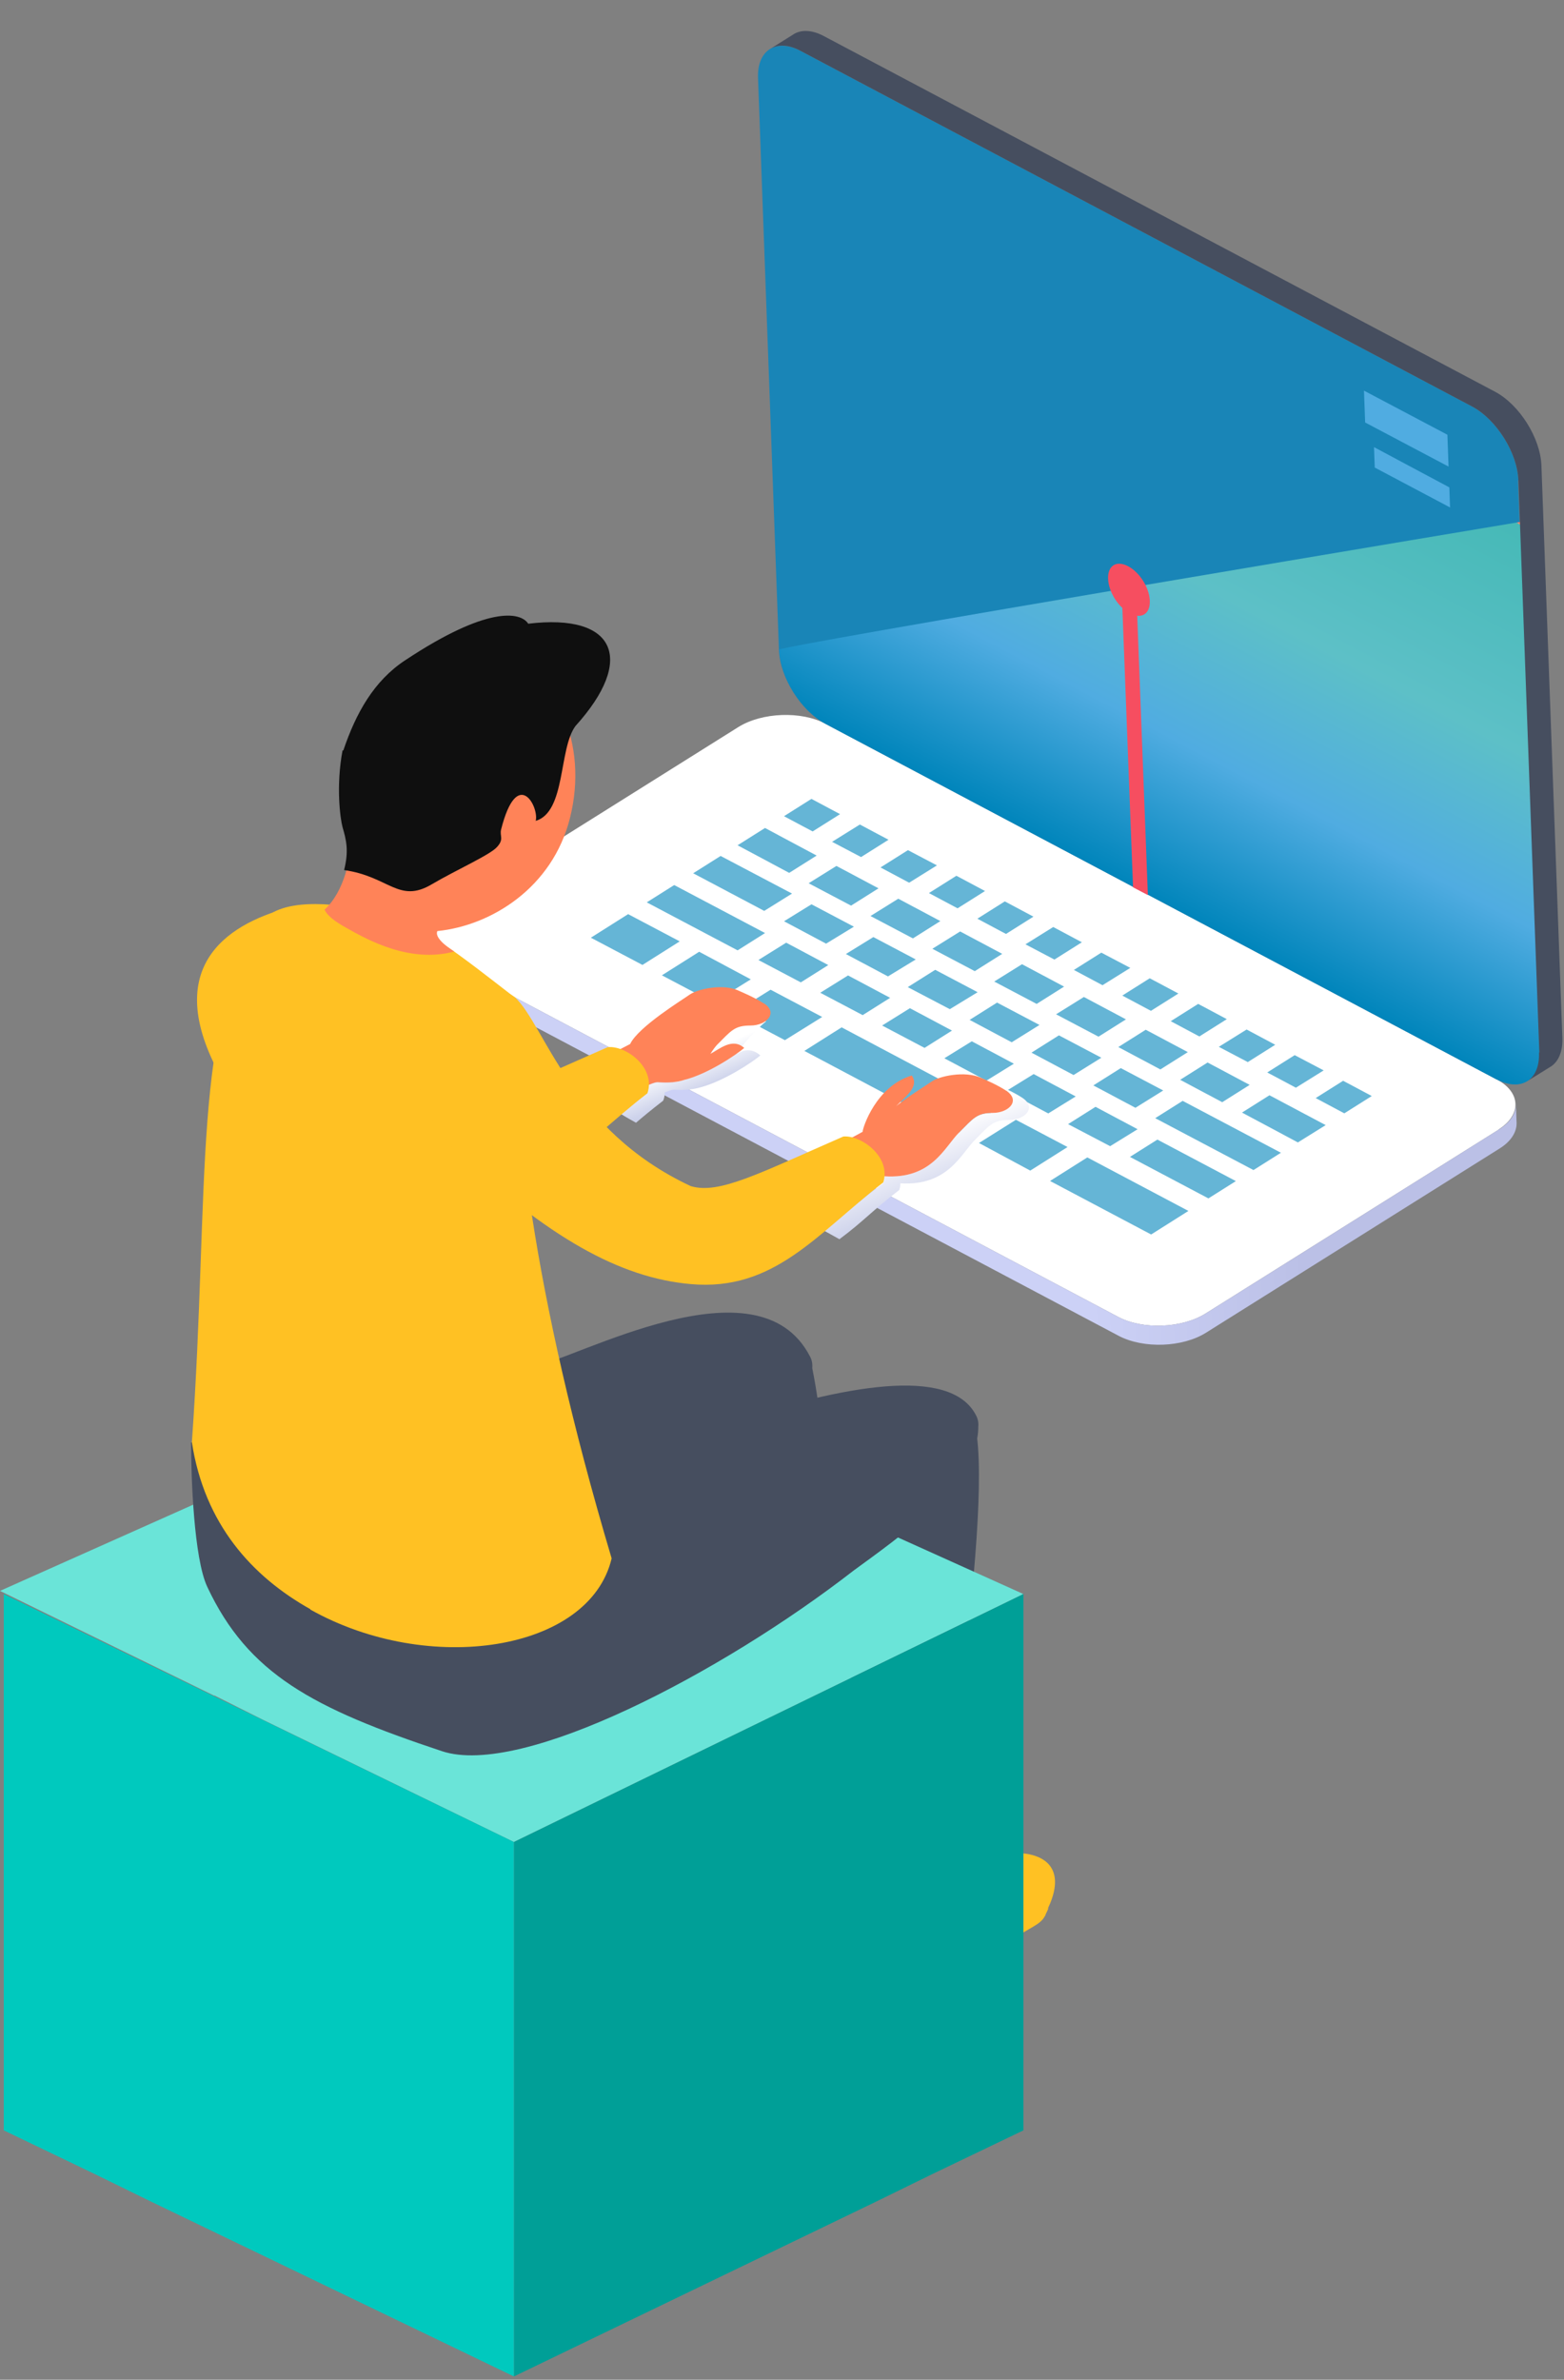 <svg width="190" height="289" viewBox="0 0 190 289" fill="none" xmlns="http://www.w3.org/2000/svg">
<rect x="0" y="0" width="190" height="289" fill="#808080" stroke="none"/>
<path d="M182.038 137.171C184.878 135.383 184.778 132.649 181.815 131.073L100.306 87.9C97.343 86.324 92.59 86.498 89.708 88.287L54.056 110.648C51.216 112.436 51.316 115.17 54.279 116.746L135.83 159.918C138.794 161.494 143.546 161.32 146.429 159.53L182.08 137.17L182.038 137.171Z" fill="white"/>
<path d="M98.721 100.971L95.242 99.119L98.576 97.017L102.055 98.869L98.721 100.971Z" fill="#65B5D6"/>
<path d="M104.605 104.082L101.084 102.232L104.46 100.129L107.939 101.981L104.605 104.082Z" fill="#65B5D6"/>
<path d="M110.446 107.195L106.967 105.343L110.301 103.242L113.822 105.093L110.446 107.195Z" fill="#65B5D6"/>
<path d="M116.329 110.307L112.85 108.455L116.184 106.354L119.663 108.206L116.329 110.307Z" fill="#65B5D6"/>
<path d="M122.212 113.419L118.733 111.567L122.067 109.466L125.546 111.318L122.212 113.419Z" fill="#65B5D6"/>
<path d="M128.095 116.53L124.574 114.68L127.951 112.577L131.429 114.429L128.095 116.53Z" fill="#65B5D6"/>
<path d="M133.936 119.644L130.458 117.792L133.792 115.69L137.313 117.541L133.936 119.644Z" fill="#65B5D6"/>
<path d="M139.82 122.755L136.341 120.903L139.675 118.802L143.154 120.654L139.82 122.755Z" fill="#65B5D6"/>
<path d="M145.703 125.867L142.224 124.015L145.558 121.914L149.037 123.766L145.703 125.867Z" fill="#65B5D6"/>
<path d="M151.586 128.979L148.065 127.128L151.442 125.025L154.921 126.877L151.586 128.979Z" fill="#65B5D6"/>
<path d="M157.428 132.092L153.949 130.24L157.283 128.138L160.804 129.989L157.428 132.092Z" fill="#65B5D6"/>
<path d="M163.312 135.203L159.833 133.351L163.167 131.25L166.646 133.102L163.312 135.203Z" fill="#65B5D6"/>
<path d="M95.874 106.002L89.603 102.652L92.937 100.551L99.208 103.901L95.874 106.002Z" fill="#65B5D6"/>
<path d="M92.841 110.619L84.21 106.05L87.544 103.948L96.218 108.516L92.841 110.619Z" fill="#65B5D6"/>
<path d="M89.606 115.412L78.57 109.583L81.904 107.482L92.94 113.31L89.606 115.412Z" fill="#65B5D6"/>
<path d="M78.048 117.182L71.779 113.874L76.306 111.013L82.576 114.321L78.048 117.182Z" fill="#65B5D6"/>
<path d="M86.679 121.751L80.41 118.443L84.938 115.582L91.209 118.933L86.679 121.751Z" fill="#65B5D6"/>
<path d="M95.352 126.319L89.083 123.011L93.612 120.192L99.882 123.5L95.352 126.319Z" fill="#65B5D6"/>
<path d="M125.159 142.158L118.93 138.806L123.417 135.989L129.687 139.297L125.159 142.158Z" fill="#65B5D6"/>
<path d="M139.845 149.917L127.563 143.418L132.091 140.557L144.373 147.056L139.845 149.917Z" fill="#65B5D6"/>
<path d="M116.527 137.589L97.718 127.623L102.245 124.762L121.055 134.728L116.527 137.589Z" fill="#65B5D6"/>
<path d="M103.389 109.98L98.236 107.263L101.612 105.16L106.723 107.879L103.389 109.98Z" fill="#65B5D6"/>
<path d="M100.357 114.597L95.246 111.878L98.582 109.819L103.735 112.537L100.357 114.597Z" fill="#65B5D6"/>
<path d="M97.286 119.3L92.133 116.583L95.509 114.48L100.62 117.199L97.286 119.3Z" fill="#65B5D6"/>
<path d="M104.801 123.278L99.648 120.561L103.024 118.458L108.135 121.177L104.801 123.278Z" fill="#65B5D6"/>
<path d="M112.317 127.257L107.164 124.54L110.54 122.437L115.651 125.155L112.317 127.257Z" fill="#65B5D6"/>
<path d="M119.832 131.235L114.721 128.517L118.057 126.457L123.168 129.176L119.832 131.235Z" fill="#65B5D6"/>
<path d="M127.347 135.214L122.236 132.495L125.572 130.436L130.683 133.154L127.347 135.214Z" fill="#65B5D6"/>
<path d="M134.863 139.192L129.753 136.515L133.088 134.414L138.199 137.133L134.863 139.192Z" fill="#65B5D6"/>
<path d="M146.802 145.535L137.269 140.494L140.603 138.392L150.136 143.434L146.802 145.535Z" fill="#65B5D6"/>
<path d="M107.872 118.576L102.761 115.857L106.097 113.798L111.25 116.515L107.872 118.576Z" fill="#65B5D6"/>
<path d="M115.387 122.554L110.277 119.877L113.612 117.776L118.765 120.493L115.387 122.554Z" fill="#65B5D6"/>
<path d="M122.904 126.575L117.793 123.856L121.127 121.755L126.28 124.472L122.904 126.575Z" fill="#65B5D6"/>
<path d="M130.419 130.553L125.308 127.834L128.642 125.733L133.795 128.45L130.419 130.553Z" fill="#65B5D6"/>
<path d="M137.935 134.531L132.824 131.813L136.158 129.711L141.311 132.429L137.935 134.531Z" fill="#65B5D6"/>
<path d="M152.277 142.093L140.339 135.791L143.673 133.69L155.611 139.991L152.277 142.093Z" fill="#65B5D6"/>
<path d="M110.904 113.959L105.751 111.242L109.127 109.139L114.238 111.858L110.904 113.959Z" fill="#65B5D6"/>
<path d="M118.419 117.937L113.266 115.22L116.642 113.117L121.753 115.836L118.419 117.937Z" fill="#65B5D6"/>
<path d="M125.935 121.916L120.782 119.198L124.158 117.096L129.269 119.814L125.935 121.916Z" fill="#65B5D6"/>
<path d="M133.45 125.894L128.297 123.177L131.673 121.074L136.784 123.793L133.45 125.894Z" fill="#65B5D6"/>
<path d="M140.965 129.873L135.854 127.154L139.188 125.053L144.299 127.771L140.965 129.873Z" fill="#65B5D6"/>
<path d="M148.48 133.851L143.369 131.132L146.703 129.031L151.814 131.75L148.48 133.851Z" fill="#65B5D6"/>
<path d="M157.671 138.737L150.885 135.111L154.219 133.009L161.048 136.634L157.671 138.737Z" fill="#65B5D6"/>
<path d="M54.28 116.746L135.831 159.918C138.794 161.494 143.547 161.32 146.429 159.53L182.08 137.17C183.522 136.275 184.197 135.155 184.155 134.02L184.24 136.333C184.28 137.426 183.606 138.588 182.165 139.483L146.514 161.843C143.673 163.632 138.921 163.806 135.915 162.231L54.364 119.059C52.862 118.272 52.105 117.163 52.064 116.027L51.98 113.756C52.02 114.85 52.777 115.959 54.28 116.746Z" fill="url(#paint0_linear_6961_1149)"/>
<path d="M184.459 58.332C184.336 54.968 181.788 50.934 178.825 49.358L97.273 6.186C94.31 4.61 91.964 6.086 92.087 9.45L94.628 78.927C94.751 82.291 97.299 86.325 100.263 87.901L181.772 131.075C184.735 132.651 187.082 131.175 186.959 127.811L184.417 58.334L184.459 58.332Z" fill="#1985B7"/>
<path style="mix-blend-mode:screen" d="M181.816 131.073L100.306 87.9C97.343 86.324 94.795 82.29 94.672 78.925C91.473 78.925 185.927 63.174 185.927 63.174L187.043 127.766C187.166 131.13 184.819 132.606 181.856 131.03L181.816 131.073Z" fill="url(#paint1_linear_6961_1149)"/>
<path d="M137.646 107.754L139.449 108.699L138.049 72.096L136.246 71.151L137.646 107.754Z" fill="#F64E60"/>
<path d="M139.683 72.963C139.624 71.365 138.461 69.512 137.044 68.764C135.627 68.016 134.557 68.686 134.615 70.284C134.674 71.883 135.836 73.735 137.254 74.483C138.671 75.232 139.741 74.561 139.683 72.963Z" fill="#F64E60"/>
<path d="M165.842 51.307L175.976 56.663L175.835 52.794L165.7 47.438L165.842 51.307Z" fill="#50ACE1"/>
<path d="M167.011 56.781L176.158 61.626L176.069 59.187L166.92 54.3L167.011 56.781Z" fill="#50ACE1"/>
<path d="M187.002 127.809L184.46 58.332C184.337 54.968 181.789 50.934 178.825 49.358L97.274 6.186C95.814 5.397 94.507 5.361 93.559 5.943L96.277 4.243C97.221 3.577 98.568 3.57 100.115 4.398L181.624 47.571C184.587 49.147 187.135 53.181 187.258 56.545L189.801 126.065C189.866 127.831 189.238 129.075 188.247 129.617L185.653 131.228C186.514 130.607 187.019 129.451 186.961 127.853L187.002 127.809Z" fill="#464E5F"/>
<path d="M84.287 224.39C84.43 226.397 90.835 229.026 92.89 227.879L106.367 219.993C106.797 219.754 107.562 219.228 108.279 218.607C108.135 218.894 108.04 219.133 107.896 219.42C107.896 219.515 107.801 219.611 107.753 219.706C107.514 220.136 107.036 220.519 106.367 220.901L92.89 228.787C90.978 229.886 85.147 227.592 84.335 225.633C84.335 225.489 84.287 225.346 84.287 225.25C84.287 224.963 84.287 224.677 84.287 224.39Z" fill="#333333"/>
<path d="M86.772 214.019C88.35 214.019 93.941 215.453 93.941 215.453C93.941 215.453 93.941 216.217 94.419 216.887C94.467 216.934 94.515 217.03 94.563 217.078C95.662 217.842 96.761 219.037 94.18 220.71C92.03 222.048 90.309 221.188 89.497 220.375C89.162 219.754 88.684 219.037 87.967 218.655C87.25 218.225 86.82 218.081 86.534 218.034V217.89C86.534 217.89 86.151 214.019 86.82 214.019H86.772Z" fill="white"/>
<path d="M84.24 225.298C84.24 215.596 90.405 215.309 90.405 215.309C90.405 215.309 93.751 215.309 99.151 213.063C104.504 210.865 112.055 211.677 107.802 219.467C107.802 219.563 107.706 219.659 107.658 219.754C107.419 220.184 106.941 220.567 106.272 220.949L92.795 228.835C90.74 230.029 84.24 227.305 84.192 225.298H84.24Z" fill="url(#paint2_linear_6961_1149)"/>
<path d="M103.356 238.345C103.356 228.643 109.522 228.357 109.522 228.357C109.522 228.357 112.867 228.357 118.267 226.111C123.62 223.864 131.171 224.725 126.918 232.515C126.918 232.61 126.822 232.706 126.774 232.801C126.536 233.232 126.058 233.614 125.389 233.996L111.911 241.882C109.856 243.077 103.356 240.353 103.309 238.345H103.356Z" fill="#FFC123"/>
<path d="M103.404 237.485C103.5 239.492 109.952 242.121 112.007 240.974L125.484 233.088C125.914 232.849 126.679 232.323 127.396 231.702C127.253 231.989 127.157 232.228 127.014 232.515C127.014 232.61 126.918 232.706 126.87 232.801C126.631 233.232 126.153 233.614 125.484 233.996L112.007 241.882C110.095 242.981 104.265 240.687 103.452 238.728C103.452 238.584 103.404 238.441 103.404 238.345C103.404 238.058 103.404 237.772 103.404 237.485Z" fill="#FFC123"/>
<path d="M105.889 227.066C107.466 227.066 113.057 228.5 113.057 228.5C113.057 228.5 113.057 229.265 113.535 229.934C113.583 229.982 113.631 230.077 113.679 230.125C114.778 230.89 115.877 232.085 113.296 233.757C111.146 235.095 109.425 234.235 108.613 233.423C108.278 232.801 107.8 232.085 107.083 231.702C106.366 231.272 105.936 231.129 105.65 231.081V230.938C105.65 230.938 105.267 227.066 105.889 227.066Z" fill="white"/>
<path d="M118.507 173.348C120.753 184.675 113.249 229.026 113.249 229.026C113.154 229.456 112.771 229.886 112.198 230.221C110.716 231.081 108.375 231.081 106.893 230.221C106.224 229.838 105.698 229.36 105.603 228.835C105.603 228.835 102.353 202.453 103.356 190.792C108.757 186.778 118.507 180.182 118.507 173.348Z" fill="#464E5F"/>
<path d="M62.125 165.537L31.828 179.023L26.013 181.628H25.937L0 193.198L26.013 205.918H26.09L31.904 208.83L62.431 223.695L124.327 193.582L62.125 165.537Z" fill="#6AE4D8"/>
<path d="M62.431 223.695V241.548V247.448V288.596L106.424 267.371L113.31 263.999L124.327 258.712V193.581L62.431 223.695Z" fill="#009F97"/>
<path d="M62.431 223.695V241.548V247.448V288.596L18.362 267.371L11.476 263.999L0.459 258.712V193.581L62.431 223.695Z" fill="#00C9BE"/>
<path d="M58.247 195.343C60.732 186.311 61.879 176.752 64.317 166.143C70.147 164.996 92.08 152.522 98.389 164.709C98.628 165.139 98.723 165.617 98.675 166.143C100.922 177.469 99.44 182.392 99.44 182.392C99.344 182.822 98.962 183.252 98.389 183.587C96.907 184.447 94.565 184.447 93.084 183.587C92.415 183.204 91.889 182.726 91.793 182.201L83.525 183.587C67.515 196.013 67.901 198.546 58.199 195.343H58.247Z" fill="#464E5F"/>
<path style="mix-blend-mode:multiply" d="M75.45 135.246C77.027 133.908 76.836 134.147 78.605 132.761C78.7 132.427 78.748 132.092 78.796 131.758C79.274 131.566 79.704 131.423 79.895 131.423C81.281 131.519 82.332 131.423 83.145 131.136C84.34 130.85 86.92 123.681 93.085 124.015C91.365 125.401 89.119 128.221 89.597 127.934C89.597 127.982 90.935 126.883 92.369 128.173C91.413 128.986 87.972 131.28 85.104 132.044C84.292 132.283 83.24 132.427 81.854 132.331C81.663 132.331 81.233 132.474 80.755 132.666C80.755 133 80.707 133.335 80.564 133.669C79.13 134.768 77.935 135.772 77.266 136.346C76.98 136.202 75.737 135.485 75.45 135.294V135.246Z" fill="url(#paint3_linear_6961_1149)"/>
<path style="mix-blend-mode:multiply" d="M107.28 143.658C107.375 143.371 107.423 143.132 107.423 142.845C113.206 143.18 114.735 139.309 116.504 137.54C118.272 135.772 118.654 135.151 120.614 135.151C122.573 135.151 124.055 133.574 122.191 132.427C121.713 132.14 121.235 131.853 120.757 131.614C120.901 131.614 120.996 131.71 121.14 131.758C121.57 131.949 123.051 132.57 124.15 133.287C126.014 134.482 124.533 136.011 122.573 136.011C120.614 136.011 120.232 136.632 118.463 138.401C116.695 140.169 115.166 144.04 109.383 143.706C109.383 143.992 109.335 144.231 109.239 144.518C105.751 147.194 104.986 148.246 101.975 150.492L99.92 149.345C102.883 147.099 103.887 146.286 107.328 143.658H107.28Z" fill="url(#paint4_linear_6961_1149)"/>
<path d="M60.874 144.709C59.153 145.091 57.337 145.235 55.282 145.091C54.804 145.091 54.326 144.948 53.896 144.805C54.947 145.426 56.047 145.856 57.241 145.952C59.01 146.095 60.635 145.999 62.164 145.713C61.734 145.378 61.352 145.044 60.921 144.709H60.874Z" fill="url(#paint5_linear_6961_1149)"/>
<path d="M59.822 183.469C65.653 182.322 112.25 159.668 118.558 171.855C118.797 172.285 118.893 172.763 118.845 173.289C118.845 180.123 109.096 186.766 103.695 190.733C87.685 203.159 63.407 215.872 53.705 212.669C38.029 207.46 30.143 203.302 25.173 192.692C23.548 189.204 23.213 179.406 23.213 175.2C40.514 166.598 54.087 174.34 59.774 183.469H59.822Z" fill="#464E5F"/>
<path d="M92.799 121.865C91.7 121.148 90.219 120.526 89.789 120.335C87.829 119.379 84.723 120.144 83.815 120.765C82.954 121.387 77.554 124.684 76.55 126.787C76.55 126.787 74.543 127.838 73.731 128.221L76.694 132.761C76.694 132.761 79.274 131.375 79.896 131.423C81.282 131.518 82.333 131.423 83.145 131.136C86.013 130.419 89.454 128.077 90.41 127.265C88.976 125.975 87.399 127.408 86.3 127.982C86.539 127.6 86.778 127.265 87.064 126.93C88.833 125.162 89.215 124.541 91.175 124.541C93.134 124.541 94.616 122.964 92.752 121.817L92.799 121.865Z" fill="#FF8358"/>
<path d="M78.653 132.761C79.705 129.655 76.025 126.93 73.826 127.169C63.647 131.614 58.724 134.243 55.283 133.191C40.658 126.357 46.633 144.327 55.283 145.091C65.415 145.999 70.576 139.022 78.653 132.761Z" fill="#FFC123"/>
<path d="M36.357 109.917C28.997 111.541 19.821 116.225 25.938 129.033C30.144 137.779 36.357 109.917 36.357 109.917Z" fill="#FFC123"/>
<path d="M37.695 195.464C52.08 203.541 71.627 200.578 74.304 189.251C64.506 156.37 62.308 134.529 62.547 121.148C56.191 116.225 50.79 111.876 46.154 110.825C41.279 109.725 34.875 108.913 32.056 111.589C23.214 123.489 25.508 144.088 23.31 175.153C24.839 185.093 30.622 191.45 37.695 195.416V195.464Z" fill="#FFC123"/>
<path d="M39.415 110.49C41.852 108.196 42.617 104.421 42.999 100.215C42.761 97.873 42.904 95.388 43.525 92.855C45.819 83.774 53.418 77.896 60.539 79.712C67.612 81.528 71.531 90.322 69.237 99.355C67.134 107.766 59.727 112.402 53.131 113.071C52.797 113.788 54.039 114.839 55.186 115.556C49.786 116.99 44.72 114.17 42.091 112.689C40.705 111.924 39.75 111.207 39.415 110.442V110.49Z" fill="#FF8358"/>
<path d="M102.74 138.544C103.504 138.162 104.795 137.445 104.795 137.445C104.795 136.967 106.42 131.901 110.769 130.61C111.677 131.949 110.148 133.048 108.857 134.338C110.339 133.143 112.298 131.949 113.206 131.327C114.066 130.706 117.221 129.989 119.18 130.897C119.61 131.088 121.092 131.71 122.191 132.427C124.055 133.621 122.573 135.151 120.614 135.151C118.654 135.151 118.272 135.772 116.504 137.54C114.736 139.309 113.206 143.228 107.423 142.845C106.802 142.845 106.133 143.323 106.133 143.323L102.788 138.496L102.74 138.544Z" fill="#FF8358"/>
<path d="M107.28 143.658C108.331 140.551 104.651 137.827 102.453 138.018C92.273 142.463 87.351 145.092 83.91 144.04C69.285 137.206 66.179 124.445 62.547 121.1C54.374 115.317 44.577 128.125 55.282 139.691C66.561 150.253 75.259 155.176 83.91 155.94C94.042 156.848 99.203 149.871 107.28 143.61V143.658Z" fill="#FFC123"/>
<path d="M41.709 91.134C43.239 86.594 45.437 82.675 49.213 80.19C59.154 73.595 63.216 74.264 64.172 75.745C74.829 74.455 77.219 80.094 69.907 88.171C67.852 90.943 68.76 98.59 65.08 99.689C65.51 97.969 62.833 92.998 60.874 100.741C60.683 101.553 61.256 101.888 60.396 102.843C59.584 103.799 55.378 105.663 52.463 107.384C48.448 109.773 47.253 106.428 41.805 105.663C42.378 103.369 42.092 102.079 41.614 100.454C41.327 99.402 40.801 95.436 41.614 91.134H41.709Z" fill="#0F0F0F"/>
<defs>
<linearGradient id="paint0_linear_6961_1149" x1="52.947" y1="140.167" x2="184.162" y2="135.367" gradientUnits="userSpaceOnUse">
<stop offset="0.6" stop-color="#CCD1F6"/>
<stop offset="0.8" stop-color="#BBC0E6"/>
</linearGradient>
<linearGradient id="paint1_linear_6961_1149" x1="90.122" y1="82.544" x2="118.622" y2="28.729" gradientUnits="userSpaceOnUse">
<stop stop-color="#0085BB"/>
<stop offset="0.3" stop-color="#50ACE1"/>
<stop offset="0.6" stop-color="#5DC0C7"/>
<stop offset="1" stop-color="#46B9B7"/>
<stop offset="1" stop-color="#F28871"/>
</linearGradient>
<linearGradient id="paint2_linear_6961_1149" x1="109.044" y1="220.519" x2="84.24" y2="220.519" gradientUnits="userSpaceOnUse">
<stop stop-color="#333333"/>
<stop offset="1" stop-color="#362E91"/>
</linearGradient>
<linearGradient id="paint3_linear_6961_1149" x1="86.012" y1="133.86" x2="83.766" y2="128.508" gradientUnits="userSpaceOnUse">
<stop stop-color="#C2C8E6"/>
<stop offset="0.3" stop-color="#CED3EB"/>
<stop offset="0.8" stop-color="#F0F2F9"/>
<stop offset="1" stop-color="white"/>
</linearGradient>
<linearGradient id="paint4_linear_6961_1149" x1="114.64" y1="147.242" x2="110.864" y2="138.162" gradientUnits="userSpaceOnUse">
<stop stop-color="#C2C8E6"/>
<stop offset="1" stop-color="white"/>
</linearGradient>
<linearGradient id="paint5_linear_6961_1149" x1="57.289" y1="146.908" x2="58.341" y2="144.327" gradientUnits="userSpaceOnUse">
<stop stop-color="#DF8F00"/>
<stop offset="0.6" stop-color="#F0A906"/>
<stop offset="1" stop-color="#F9B80A"/>
</linearGradient>
</defs>
</svg>
